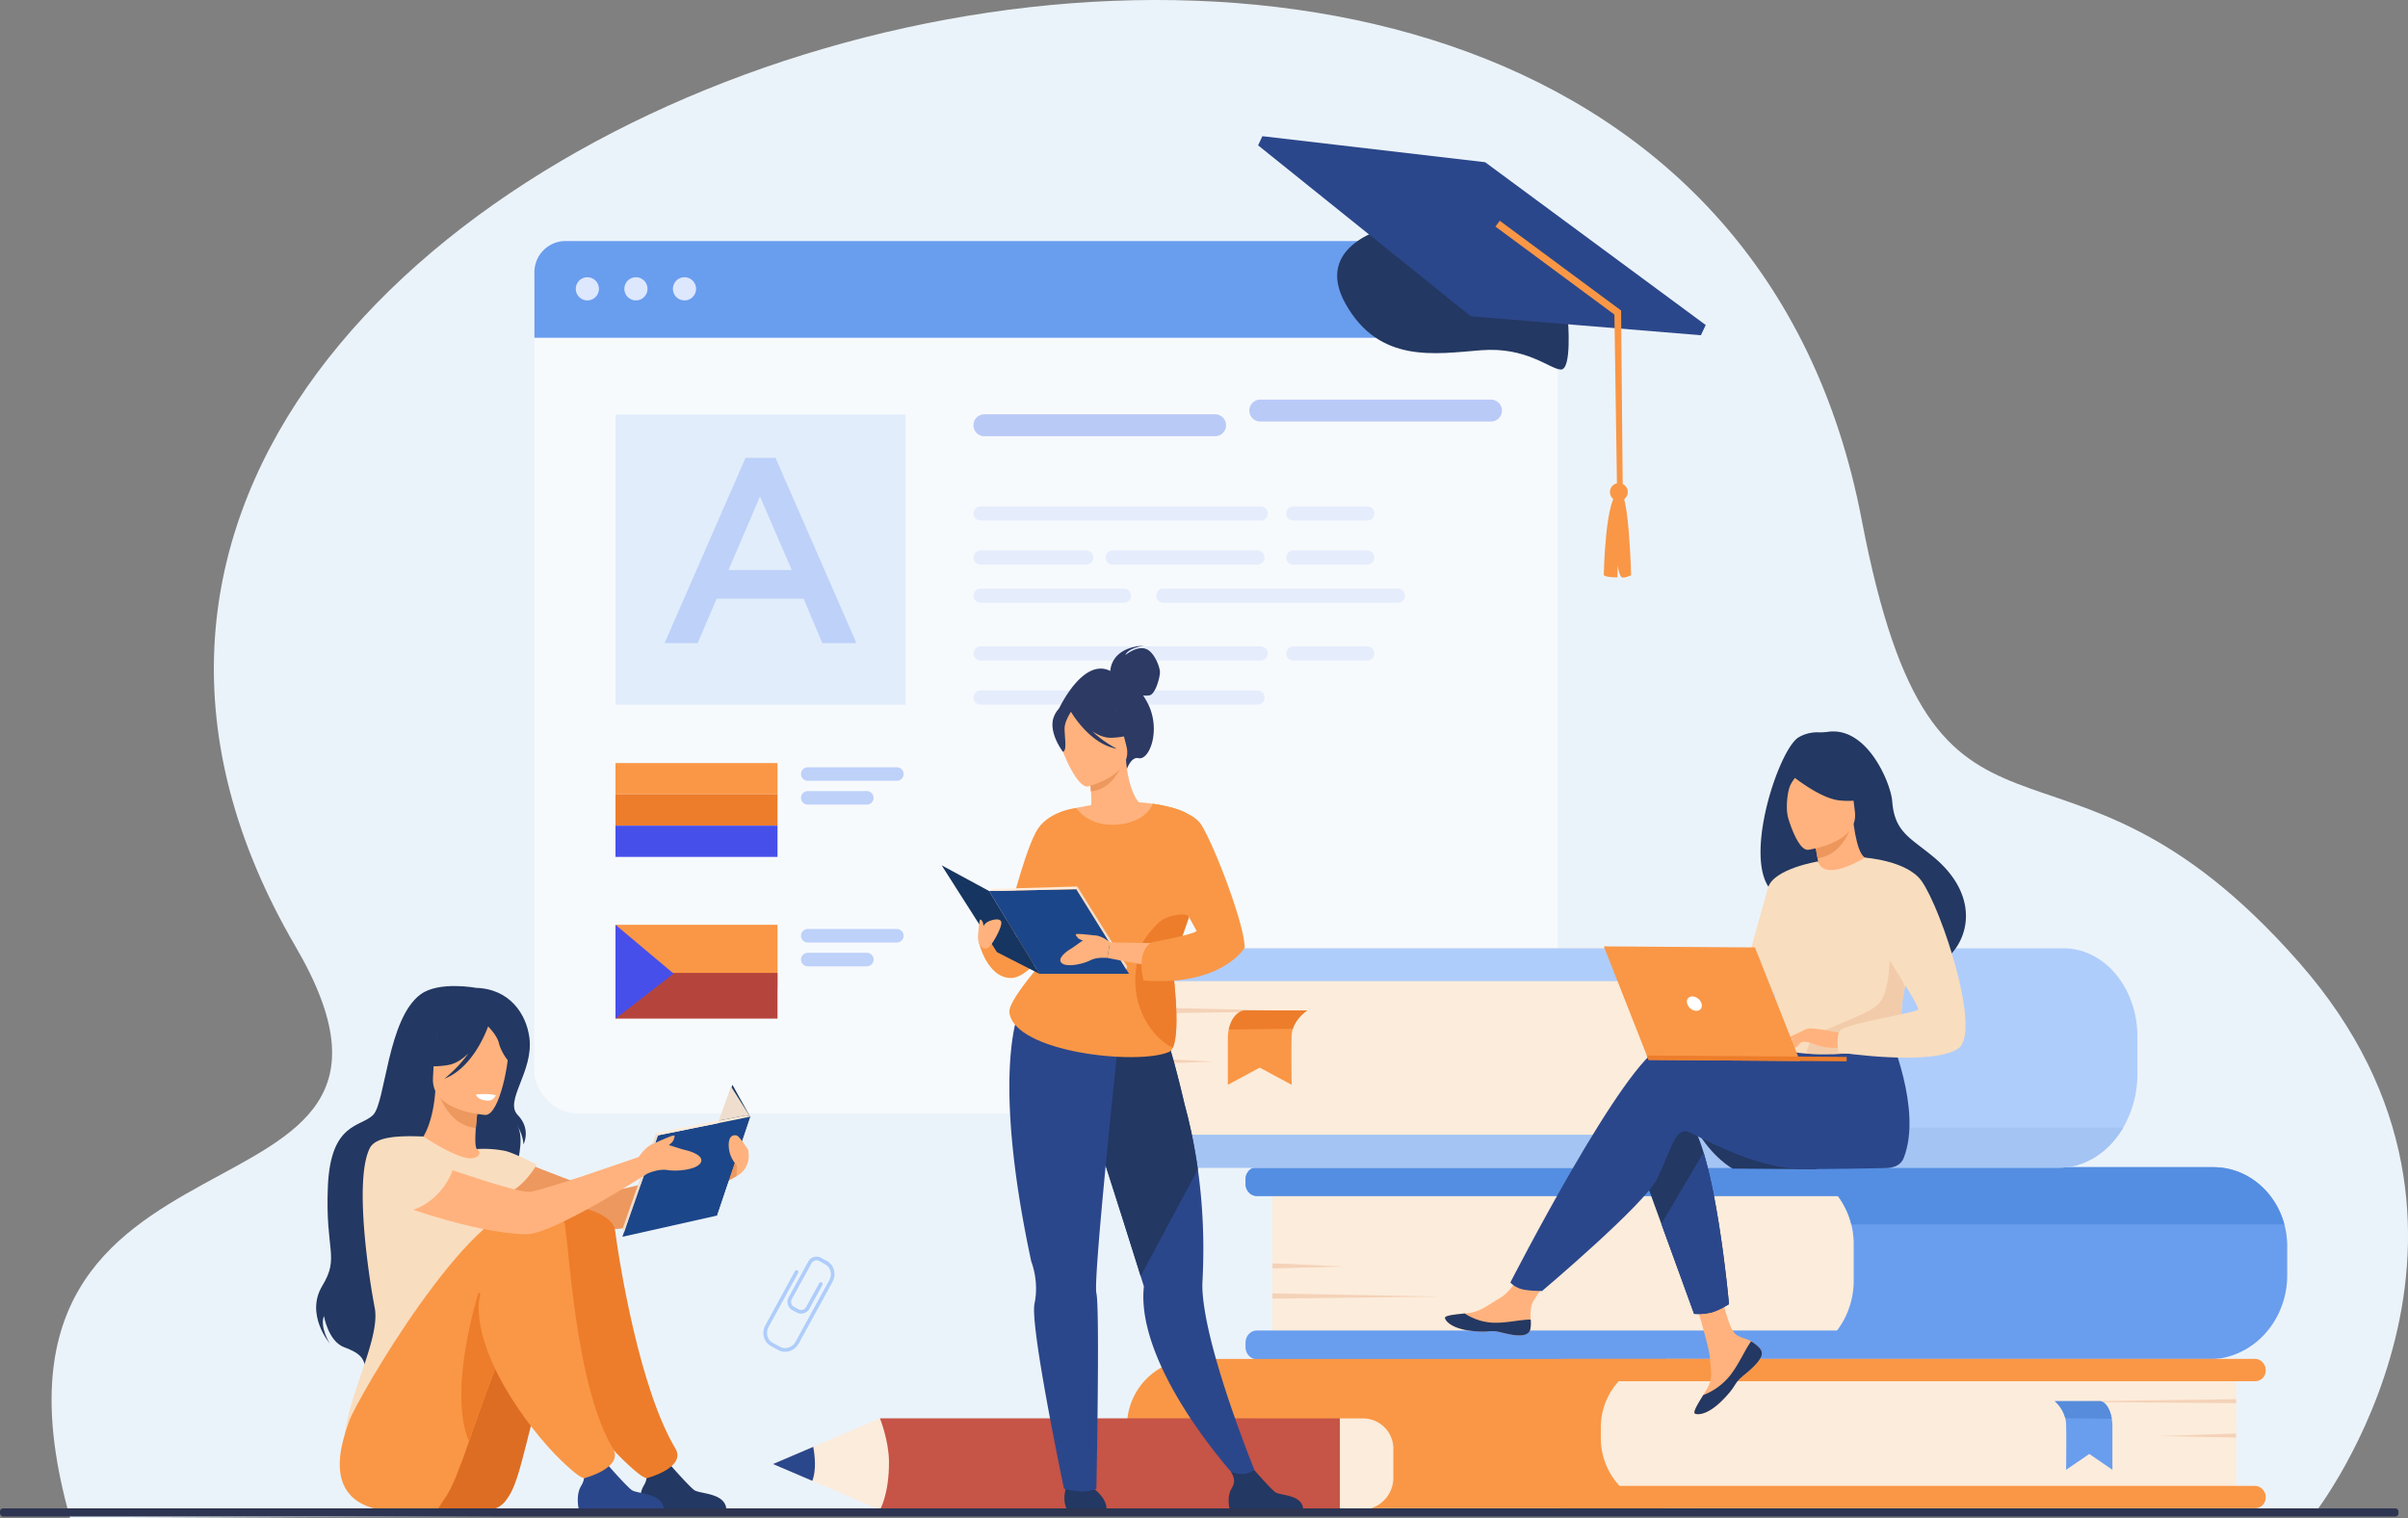<svg id="_лой_1" data-name="‘лой_1" xmlns="http://www.w3.org/2000/svg" viewBox="0 0 2756.41 1737.94"><rect x="0" y="0" width="2756.41" height="1737.94" fill="#808080" stroke="none"/><defs><style>.cls-1{fill:#ebf3fa;}.cls-2{fill:#afcdfb;}.cls-25,.cls-3{fill:#fff;}.cls-3{opacity:0.6;}.cls-4{fill:#699dee;}.cls-5{fill:#dde7fe;}.cls-6{fill:#cde0fb;}.cls-6,.cls-7{opacity:0.5;}.cls-7{fill:#7c9af2;}.cls-8{opacity:0.3;}.cls-9{fill:#bdd1f9;}.cls-10{fill:#f99746;}.cls-11{fill:#ed7d2b;}.cls-12{fill:#474fea;}.cls-13{fill:#b5453c;}.cls-14{fill:#233862;}.cls-15{fill:#2b478b;}.cls-16{fill:#fcecdb;}.cls-17{fill:#548ee2;}.cls-18{fill:#f4d2b8;}.cls-19{fill:#568cdb;}.cls-20{fill:#a4c4f4;}.cls-21{fill:#ed985f;}.cls-22{fill:#ffb27d;}.cls-23{fill:#f9ddbf;}.cls-24{fill:#dd6d22;}.cls-26{fill:#163560;}.cls-27{fill:#1c468a;}.cls-28{fill:#efdece;}.cls-29{fill:#ed975d;}.cls-30{fill:#f2ccaa;}.cls-31{fill:#c65447;}.cls-32{fill:#2c3a64;}.cls-33{fill:#2e3552;}</style></defs><title>10088</title><path class="cls-1" d="M336.91,1845.87l903.9-4.7,240.93-.07,79.82,0L1803,1841l1102.85-.3s252.26-323.47-17.19-630.69c-279.38-318.54-415.22-59.12-501.09-507.5C2171.37-426.11,34.23,230.78,594.78,1191.19,796.62,1537,197.48,1353.2,336.91,1845.87Z" transform="translate(-256.59 -107.92)"/><path class="cls-2" d="M1168.47,1610.32l-4.89-2.68a10.79,10.79,0,0,1-4.28-14.64l22.45-41a10.8,10.8,0,0,1,14.65-4.28l7,3.83a2.11,2.11,0,1,1-2,3.71l-7-3.84a6.57,6.57,0,0,0-8.91,2.61L1163,1595a6.57,6.57,0,0,0,2.61,8.91l4.89,2.68a6.57,6.57,0,0,0,8.91-2.61l14.9-27.22a2.11,2.11,0,1,1,3.71,2L1183.11,1606A10.79,10.79,0,0,1,1168.47,1610.32Z" transform="translate(-256.59 -107.92)"/><path class="cls-2" d="M1147.63,1653.38l-8.76-4.79c-8.13-4.46-10.87-15.17-6.1-23.89l33.76-61.65a2.11,2.11,0,1,1,3.71,2l-33.76,61.65c-3.66,6.67-1.67,14.82,4.42,18.15l8.76,4.8c6.09,3.34,14,.62,17.68-6l38.45-70.23c3.66-6.67,1.67-14.82-4.42-18.15a2.11,2.11,0,0,1,2-3.71c8.13,4.46,10.87,15.17,6.1,23.89L1171,1645.66C1166.27,1654.37,1155.77,1657.84,1147.63,1653.38Z" transform="translate(-256.59 -107.92)"/><rect class="cls-3" x="611.73" y="275.9" width="1171.24" height="998.42" rx="47.87"/><path class="cls-4" d="M647.47,275.9H1747.23A35.74,35.74,0,0,1,1783,311.64v75a0,0,0,0,1,0,0H611.73a0,0,0,0,1,0,0v-75A35.74,35.74,0,0,1,647.47,275.9Z"/><path class="cls-5" d="M915.68,438.55a13.25,13.25,0,1,1,13.25,13.24A13.25,13.25,0,0,1,915.68,438.55Z" transform="translate(-256.59 -107.92)"/><path class="cls-5" d="M971.28,438.55a13.25,13.25,0,1,1,13.24,13.24A13.25,13.25,0,0,1,971.28,438.55Z" transform="translate(-256.59 -107.92)"/><path class="cls-5" d="M1026.87,438.55a13.25,13.25,0,1,1,13.24,13.24A13.25,13.25,0,0,1,1026.87,438.55Z" transform="translate(-256.59 -107.92)"/><rect class="cls-6" x="704.55" y="474.59" width="332.01" height="332.01"/><path class="cls-7" d="M1647.51,607.26H1383.42a12.54,12.54,0,0,1-12.55-12.54h0a12.55,12.55,0,0,1,12.55-12.55h264.09a12.54,12.54,0,0,1,12.54,12.55h0A12.53,12.53,0,0,1,1647.51,607.26Z" transform="translate(-256.59 -107.92)"/><path class="cls-7" d="M1963.3,590.43H1699.22a12.54,12.54,0,0,1-12.55-12.54h0a12.55,12.55,0,0,1,12.55-12.55H1963.3a12.55,12.55,0,0,1,12.55,12.55h0A12.54,12.54,0,0,1,1963.3,590.43Z" transform="translate(-256.59 -107.92)"/><g class="cls-8"><path class="cls-9" d="M1699.78,703.85H1379a8.13,8.13,0,0,1-8.14-8.13h0a8.13,8.13,0,0,1,8.14-8.13h320.77a8.13,8.13,0,0,1,8.13,8.13h0A8.13,8.13,0,0,1,1699.78,703.85Z" transform="translate(-256.59 -107.92)"/><path class="cls-9" d="M1821.73,703.85h-84.68a8.13,8.13,0,0,1-8.13-8.13h0a8.13,8.13,0,0,1,8.13-8.13h84.68a8.13,8.13,0,0,1,8.13,8.13h0A8.13,8.13,0,0,1,1821.73,703.85Z" transform="translate(-256.59 -107.92)"/><path class="cls-9" d="M1500,754.29H1379a8.13,8.13,0,0,1-8.14-8.13h0A8.13,8.13,0,0,1,1379,738h121a8.13,8.13,0,0,1,8.13,8.13h0A8.13,8.13,0,0,1,1500,754.29Z" transform="translate(-256.59 -107.92)"/><path class="cls-9" d="M1696.08,754.29H1530.23a8.13,8.13,0,0,1-8.13-8.13h0a8.13,8.13,0,0,1,8.13-8.13h165.85a8.13,8.13,0,0,1,8.13,8.13h0A8.13,8.13,0,0,1,1696.08,754.29Z" transform="translate(-256.59 -107.92)"/><path class="cls-9" d="M1821.73,754.29h-84.68a8.13,8.13,0,0,1-8.13-8.13h0a8.13,8.13,0,0,1,8.13-8.13h84.68a8.13,8.13,0,0,1,8.13,8.13h0A8.13,8.13,0,0,1,1821.73,754.29Z" transform="translate(-256.59 -107.92)"/><path class="cls-9" d="M1543.23,797.9H1379a8.13,8.13,0,0,1-8.14-8.13h0a8.13,8.13,0,0,1,8.14-8.13h164.22a8.13,8.13,0,0,1,8.14,8.13h0A8.13,8.13,0,0,1,1543.23,797.9Z" transform="translate(-256.59 -107.92)"/><path class="cls-9" d="M1856.84,797.9h-268.6a8.13,8.13,0,0,1-8.13-8.13h0a8.13,8.13,0,0,1,8.13-8.13h268.6a8.13,8.13,0,0,1,8.13,8.13h0A8.13,8.13,0,0,1,1856.84,797.9Z" transform="translate(-256.59 -107.92)"/></g><g class="cls-8"><path class="cls-9" d="M1699.78,864.09H1379a8.14,8.14,0,0,1-8.14-8.14h0a8.13,8.13,0,0,1,8.14-8.13h320.77a8.13,8.13,0,0,1,8.13,8.13h0A8.14,8.14,0,0,1,1699.78,864.09Z" transform="translate(-256.59 -107.92)"/><path class="cls-9" d="M1821.73,864.09h-84.68a8.14,8.14,0,0,1-8.13-8.14h0a8.13,8.13,0,0,1,8.13-8.13h84.68a8.13,8.13,0,0,1,8.13,8.13h0A8.14,8.14,0,0,1,1821.73,864.09Z" transform="translate(-256.59 -107.92)"/><path class="cls-9" d="M1500,914.52H1379a8.13,8.13,0,0,1-8.14-8.13h0a8.13,8.13,0,0,1,8.14-8.13h121a8.13,8.13,0,0,1,8.13,8.13h0A8.13,8.13,0,0,1,1500,914.52Z" transform="translate(-256.59 -107.92)"/><path class="cls-9" d="M1696.08,914.52H1530.23a8.13,8.13,0,0,1-8.13-8.13h0a8.13,8.13,0,0,1,8.13-8.13h165.85a8.13,8.13,0,0,1,8.13,8.13h0A8.13,8.13,0,0,1,1696.08,914.52Z" transform="translate(-256.59 -107.92)"/></g><path class="cls-9" d="M1110,632h34.29l92.63,212h-39.1l-21.35-50.83h-99.56l-21.65,50.83h-37.9Zm52.93,128.42-36.39-84.21-36.09,84.21Z" transform="translate(-256.59 -107.92)"/><rect class="cls-10" x="704.55" y="873.48" width="185.46" height="35.8"/><rect class="cls-11" x="704.55" y="909.28" width="185.46" height="35.8"/><rect class="cls-12" x="704.55" y="945.09" width="185.46" height="35.8"/><path class="cls-9" d="M1283.25,1001.67h-102a7.74,7.74,0,0,1-7.74-7.73h0a7.74,7.74,0,0,1,7.74-7.73h102a7.73,7.73,0,0,1,7.73,7.73h0A7.73,7.73,0,0,1,1283.25,1001.67Z" transform="translate(-256.59 -107.92)"/><path class="cls-9" d="M1248.87,1028.92h-67.66a7.74,7.74,0,0,1-7.74-7.73h0a7.74,7.74,0,0,1,7.74-7.73h67.66a7.73,7.73,0,0,1,7.73,7.73h0A7.73,7.73,0,0,1,1248.87,1028.92Z" transform="translate(-256.59 -107.92)"/><rect class="cls-10" x="704.55" y="1058.6" width="185.46" height="73.16"/><rect class="cls-13" x="704.55" y="1113.69" width="185.46" height="52.32"/><polygon class="cls-12" points="704.55 1058.6 771.09 1114.49 704.55 1166.02 704.55 1058.6"/><path class="cls-9" d="M1283.25,1186.79h-102a7.74,7.74,0,0,1-7.74-7.73h0a7.74,7.74,0,0,1,7.74-7.73h102a7.73,7.73,0,0,1,7.73,7.73h0A7.73,7.73,0,0,1,1283.25,1186.79Z" transform="translate(-256.59 -107.92)"/><path class="cls-9" d="M1248.87,1214.05h-67.66a7.74,7.74,0,0,1-7.74-7.73h0a7.75,7.75,0,0,1,7.74-7.74h67.66a7.74,7.74,0,0,1,7.73,7.74h0A7.73,7.73,0,0,1,1248.87,1214.05Z" transform="translate(-256.59 -107.92)"/><path class="cls-14" d="M2051.38,474.24s4.83,57.56-8.28,56.69-39-26.21-91.27-22.09S1835.63,524.39,1797,456s49.43-88.08,49.43-88.08l205,106.32Z" transform="translate(-256.59 -107.92)"/><polygon class="cls-15" points="1683.71 362.1 1947.03 383.75 1952.51 372.04 1700.05 185.69 1445.04 155.89 1440.14 166.38 1683.71 362.1 1683.71 362.1"/><path class="cls-10" d="M2119.5,668.33a10.21,10.21,0,1,0-7,12.63,10.22,10.22,0,0,0,7-12.63Z" transform="translate(-256.59 -107.92)"/><path class="cls-10" d="M2110.72,671.16c10.56-.82,13,95.28,13,95.28s-6.89,3.24-10.27,2.48-5.12-13.74-5.12-13.74l-.32,13.61s-11.59.4-15.6-2.42c0,0,1.57-93.9,18.28-95.21Z" transform="translate(-256.59 -107.92)"/><polygon class="cls-10" points="1857.58 565.41 1855.67 355.45 1854.3 354.43 1716.76 252.69 1711.82 259.37 1847.99 360.1 1851.07 565.04 1857.58 565.41"/><path class="cls-16" d="M1456.55,1336.17H2037a84.94,84.94,0,0,1,84.94,84.94v48A86.87,86.87,0,0,1,2035,1556H1456.55a0,0,0,0,1,0,0V1336.17A0,0,0,0,1,1456.55,1336.17Z"/><path class="cls-4" d="M2874.73,1534.52v33.06a100.93,100.93,0,0,1-12.2,48.44c-15.59,28.62-44.58,47.85-77.77,47.85H1695.32c-7.21,0-13-6.25-13-13.95v-5c0-7.71,5.84-14,13-14h664.11a90.7,90.7,0,0,0,9.32-15,94.39,94.39,0,0,0,9.74-42v-42a93.35,93.35,0,0,0-2.69-22.37,90.37,90.37,0,0,0-15.4-32.64H1695.32c-7.21,0-13-6.25-13-14v-4.94c0-7.71,5.84-14,13-14H2790.25c38.58,0,71.12,27.68,81.22,65.51A95.87,95.87,0,0,1,2874.73,1534.52Z" transform="translate(-256.59 -107.92)"/><path class="cls-17" d="M2871.47,1509.6H2375.8a90.37,90.37,0,0,0-15.4-32.64H1695.32c-7.21,0-13-6.25-13-14v-4.94c0-7.71,5.84-14,13-14H2790.25C2828.83,1444.09,2861.37,1471.77,2871.47,1509.6Z" transform="translate(-256.59 -107.92)"/><polygon class="cls-18" points="1456.55 1446.06 1537.21 1449.76 1456.55 1451.98 1456.55 1446.06"/><polygon class="cls-18" points="1456.55 1480.55 1648.46 1484.24 1456.55 1486.47 1456.55 1480.55"/><path class="cls-10" d="M1546.57,1663.42h567.87a82,82,0,0,1,82,82v11.88a77,77,0,0,1-77,77H1546.57a0,0,0,0,1,0,0v-171A0,0,0,0,1,1546.57,1663.42Z" transform="translate(3486.46 3389.87) rotate(180)"/><path class="cls-16" d="M2089,1663.42h647.21a80.1,80.1,0,0,1,80.1,80.1V1756a78.33,78.33,0,0,1-78.33,78.33H2089a0,0,0,0,1,0,0v-171A0,0,0,0,1,2089,1663.42Z" transform="translate(4648.76 3389.87) rotate(180)"/><rect class="cls-10" x="2034.36" y="1808.81" width="815.71" height="25.57" rx="11.9" transform="translate(4627.85 3535.26) rotate(180)"/><rect class="cls-10" x="2034.36" y="1663.42" width="815.71" height="25.57" rx="11.9" transform="translate(4627.85 3244.48) rotate(180)"/><polygon class="cls-18" points="2559.75 1640.97 2471.57 1643.85 2559.75 1645.58 2559.75 1640.97"/><polygon class="cls-18" points="2559.75 1601.63 2349.96 1604.5 2559.75 1606.23 2559.75 1601.63"/><path class="cls-4" d="M2608.71,1711.85a39.73,39.73,0,0,1,12,19.42,32.23,32.23,0,0,1,.93,6.76c.5,16,0,52.35,0,52.35l26.54-18.16,26.47,18.16v-49.21c0-9.31-2.27-18.36-6.49-24.28-2-2.88-4.52-5-7.33-5Z" transform="translate(-256.59 -107.92)"/><path class="cls-19" d="M2608.71,1711.85a39.73,39.73,0,0,1,12,19.42l53.19.72s-2.09-17.29-13.07-20.14Z" transform="translate(-256.59 -107.92)"/><path class="cls-16" d="M1310.58,1085.45h561a89.81,89.81,0,0,1,89.81,89.81v69.53a91.84,91.84,0,0,1-91.84,91.84H1310.58a0,0,0,0,1,0,0V1085.45a0,0,0,0,1,0,0Z"/><path class="cls-2" d="M2218.25,1290.83v54.06c-.14,23.09-10.84,43.12-26.56,53.83a46.45,46.45,0,0,1-26.2,8.26H1550c-7.21,0-13.06,7-13.06,15.6V1429c0,8.61,5.85,15.59,13.06,15.59h1063.2c30.51,0,57.47-18.11,73.75-45.83a121.82,121.82,0,0,0,16.3-61.71v-42.65a117,117,0,0,0-8.4-43.92c-13.67-33.77-42.63-57.06-76.15-57.06H1550c-7.21,0-13.06,7-13.06,15.59v6.37c0,8.62,5.85,15.6,13.06,15.6h617.33c14.76,0,28.11,7.5,37.44,19.5A66.44,66.44,0,0,1,2218.25,1290.83Z" transform="translate(-256.59 -107.92)"/><path class="cls-20" d="M1537,1422.58V1429c0,8.61,5.85,15.59,13.06,15.59h1063.2c30.51,0,57.47-18.11,73.75-45.83h-495.3a46.45,46.45,0,0,1-26.2,8.26H1550C1542.83,1407,1537,1414,1537,1422.58Z" transform="translate(-256.59 -107.92)"/><polygon class="cls-18" points="1310.58 1211.04 1389.48 1215.26 1310.58 1217.81 1310.58 1211.04"/><polygon class="cls-18" points="1310.58 1153.24 1498.29 1157.46 1310.58 1160 1310.58 1153.24"/><path class="cls-10" d="M1752.94,1264.54s-12.39,8-16.49,21.06a27.57,27.57,0,0,0-1.29,7.32c-.68,17.4,0,56.76,0,56.76L1698.59,1330l-36.48,19.68v-53.35c0-10.09,3.13-19.91,8.94-26.33,2.82-3.12,6.24-5.46,10.11-5.46Z" transform="translate(-256.59 -107.92)"/><path class="cls-11" d="M1752.94,1264.54s-12.39,8-16.49,21.06l-73.29.78s2.87-18.75,18-21.84Z" transform="translate(-256.59 -107.92)"/><g id="girl_2" data-name="girl 2"><path class="cls-21" d="M818.68,1422.33s114.57,49.92,135.36,49,149-39,149-39l-3.27,22s-98.89,56.88-133.46,60.11c-34,3.17-150.44-30.55-161.67-37.67S786,1429.54,818.68,1422.33Z" transform="translate(-256.59 -107.92)"/><path class="cls-14" d="M801.47,1238.71s-42.27-8-63.32,7.34C700,1273.9,698,1369.9,683.68,1384.2s-48.74,8.2-51.8,82.2,13.71,80.18-6.28,113.21,8.46,66.09,8.46,66.09-11.65-18.23-6.66-31.39c0,0,4.85,29,23.31,35.85s21.18,11.8,24.13,21.79c0,0,157.42-80.67,157.59-137.89s31-113.89,15.85-138.68c0,0,6.74,10.6,7.57,22.4,0,0,9.07-17.39-6.66-33.58s18.46-49.7,13.4-88.5C859.11,1269.06,840.42,1239.87,801.47,1238.71Z" transform="translate(-256.59 -107.92)"/><path class="cls-22" d="M832.6,1476.85c-10.06,7-22.68,12.73-38.51,16.39-59.37,13.72-82.13-36.46-90.67-70.91a51.17,51.17,0,0,1,20.11-6.18c4.29-.5,8.81-.84,12.55-1,6.66-5.11,16.6-26,18.79-58.46l2.8.75,46.79,12.81s-2.15,14.87-3.2,28.93c-.81,11-.94,21.52,1.15,24.09,3.65.79,5.84,1.31,5.84,1.31l0,0A301.5,301.5,0,0,1,832.6,1476.85Z" transform="translate(-256.59 -107.92)"/><path class="cls-21" d="M804.46,1370.24s-2.15,14.86-3.19,28.93c-26.51-2.65-38.82-27.89-43.61-41.74Z" transform="translate(-256.59 -107.92)"/><path class="cls-22" d="M812.37,1384.2s-62.92-3.47-60.15-42.62-3.5-66,36.79-65.41,47,16,49.29,29.35S828.81,1384.09,812.37,1384.2Z" transform="translate(-256.59 -107.92)"/><path class="cls-14" d="M838,1283.62c-8.87-12.48-16.39-10.42-20.76-7.17-33-21.35-57.13,5-57.13,5-6.22,27.79-27.63,42.43-27.63,42.43s10.94,7.89,37.84,3c8.21-1.5,15.83-6.72,22.45-13.23a146.77,146.77,0,0,1-27.45,29c32.59-12.32,48.41-55.28,50-59.83,3.59,3.72,10.62,11.75,12.4,19.25,2.42,10.19,12.85,26.13,18.88,25.86C846.59,1327.92,851.3,1302.32,838,1283.62Z" transform="translate(-256.59 -107.92)"/><path class="cls-23" d="M685.5,1604.78c-5.69-29-24.21-145.1-5.69-182.45,6.66-13.41,32.77-14.62,61.41-13.45,8.92,5.76,42.88,27.5,56.84,24.79l.78-.18c6.57-1.65,9-6.26,3.57-10.24a124.87,124.87,0,0,1,31.8,2c9.95,1.87,36.8,15.76,36.8,15.76s-13.52,24.42-33.45,32.85c3.39,30.32-1.65,43.69-33.11,113.72C777.88,1646.72,808,1700,808,1700s-156.46,125.8-157.33,61.75C650.06,1713.54,692.76,1641.9,685.5,1604.78Z" transform="translate(-256.59 -107.92)"/><path class="cls-24" d="M815.8,1836.8a29.06,29.06,0,0,0,20.92-12.74c.76-1.13,1.56-2.35,2.42-3.64,17.81-27,24.74-109.53,64.8-197.49,9.76-21.41,44.78-25.26,54.33-49.47,0,0,23.5-78.46-45-80.78S729.83,1711,728,1734.14C726.26,1756.55,682.73,1851.81,815.8,1836.8Z" transform="translate(-256.59 -107.92)"/><path class="cls-14" d="M1088,1835H990.55s-3.64-15.55,2.76-26.13c5.66-9.36,3.49-14.69-.71-22.44a37.86,37.86,0,0,0,16.42,3.09c4.86-.28,10-2.48,14.5-5.1,4.2,4.79,22.17,25.15,27.78,29.18C1057.67,1818.17,1086.08,1816.54,1088,1835Z" transform="translate(-256.59 -107.92)"/><path class="cls-11" d="M960.5,1515.37c5.87,44,28.79,182.92,69.23,250.69,13,21.85-32.85,34.1-33.09,34-6.16-1.61-16.41-11.42-21.14-15.68C942.67,1754.82,876,1671,876,1603.87c0-32.75-.58-95.31,23.24-111.2C913.93,1482.88,958.17,1497.88,960.5,1515.37Z" transform="translate(-256.59 -107.92)"/><path class="cls-10" d="M757.66,1835s3.61-5,9.91-14.57c7.5-11.36,15.8-33.71,25.86-62.36C804,1728,816.55,1691,832.23,1652.5c4.84-11.89,10-23.92,15.44-35.92,9.76-21.42,36.6-18.46,46.15-42.67,0,0,37.26-83.92-31.23-86.23s-198.66,224.49-206.14,246.46C648.26,1758.18,608.31,1858,757.66,1835Z" transform="translate(-256.59 -107.92)"/><path class="cls-15" d="M1016.48,1835H919s-3.64-15.55,2.76-26.13c5.67-9.36,3.49-14.69-.7-22.44a37.83,37.83,0,0,0,16.42,3.09c4.86-.28,10-2.48,14.5-5.1,4.19,4.79,22.16,25.15,27.77,29.18C986.1,1818.17,1014.51,1816.54,1016.48,1835Z" transform="translate(-256.59 -107.92)"/><path class="cls-11" d="M793.43,1758.06C804,1728,816.55,1691,832.23,1652.5c-4.09-29.17-12.92-54.69-27.78-65C804.45,1587.53,768.43,1699.14,793.43,1758.06Z" transform="translate(-256.59 -107.92)"/><path class="cls-10" d="M903.59,1512.25c5.87,44,14.14,186,54.58,253.81,13,21.85-32.85,34.1-33.1,34-6.15-1.61-16.41-11.42-21.13-15.68-32.83-29.59-99.48-113.37-99.48-180.54,0-32.75,38.44-92.68,62.25-108.58C881.38,1485.5,901.26,1494.76,903.59,1512.25Z" transform="translate(-256.59 -107.92)"/><path class="cls-25" d="M824.15,1361.68s-5.95-2.35-22.68-1c0,0,.89,6.53,13.23,7.17C821.69,1368.23,824.15,1361.68,824.15,1361.68Z" transform="translate(-256.59 -107.92)"/><polygon class="cls-26" points="858.63 1278.27 838.42 1241.8 794.69 1363.82 820.49 1391.51 858.63 1278.27"/><polygon class="cls-27" points="753.09 1299.63 712.44 1415.74 820.49 1391.51 858.63 1278.27 753.09 1299.63"/><polygon class="cls-28" points="714.6 1409.89 712.71 1406.58 751.17 1296.69 753.09 1299.63 714.6 1409.89"/><polygon class="cls-16" points="751.17 1296.69 853.6 1276.76 858.63 1278.27 753.09 1299.63 751.17 1296.69"/><polygon class="cls-28" points="858.63 1278.27 836.77 1243.58 822.84 1282.74 853.6 1276.76 858.63 1278.27"/><path class="cls-22" d="M1040.87,1424.37c-3.51-.68-11-3.52-18.68-5.62,2.28-1.77,4.81-3.94,5.52-6.17,1.36-4.3,2.27-5.69-2.27-4.33s-20.42,8.65-20.42,8.65l0,0c-9,2.63-17.33,15.39-17.33,15.39S876,1471.57,862.59,1472.25c-20.8,1-159.17-49.92-159.17-49.92-32.66,7.21-25.33,47.34-14.09,54.46s110.8,43.34,169.81,44c29.89.35,138.61-69.53,138.61-69.53s12.71-5.81,22.7-4,33.13,0,38.12-8.17S1046.77,1425.5,1040.87,1424.37Z" transform="translate(-256.59 -107.92)"/><path class="cls-23" d="M774.71,1447.46s-12.37,39.18-54.88,48.1c0,0-70.19-21.63-35.24-69.44C684.59,1426.12,719.14,1400.44,774.71,1447.46Z" transform="translate(-256.59 -107.92)"/><path class="cls-22" d="M1113.4,1427.32h0a11,11,0,0,0-.37-3.18s-10-15.84-13.3-16.49c-10-2-10,11.18-7.86,19.67a34.42,34.42,0,0,0,8.26,14.64h0l-.4,12.39C1116.6,1445.08,1113.4,1427.32,1113.4,1427.32Z" transform="translate(-256.59 -107.92)"/></g><path class="cls-14" d="M2198.12,1400.48c18.36,32.48,41.65,45.14,41.65,45.14l97.27.68S2184.11,1375.7,2198.12,1400.48Z" transform="translate(-256.59 -107.92)"/><path class="cls-22" d="M2271.06,1651.32c2.51,2.92,2.81,6.17,1.53,9.63l0,0c-2.37,6.39-10.08,13.5-19,20.58-1.14.91-2.16,1.74-3,2.51l-.69.6-.53.47c-8.35,7.6-5.24,9.37-20.26,24.8-17.14,17.57-28.85,17.81-32.17,16.17-2.8-1.39,3-10.74,9.41-21.24.31-.51.61-1,.93-1.53.86-1.4,1.7-2.82,2.55-4.22,7.53-12.64,5.66-18.61,4-37.52-1.32-15.36-23.28-85.93-23.28-85.93l32.63-5.39s9.42,56.14,20.17,64.86c5.75,4.64,12.23,4.74,17.76,8.19.39.24.77.49,1.15.74A43,43,0,0,1,2271.06,1651.32Z" transform="translate(-256.59 -107.92)"/><path class="cls-14" d="M2271.06,1651.32c2.51,2.92,2.81,6.17,1.53,9.63l0,0c-2.89,6.38-10.41,13.45-19.07,20.52-1.13.92-2.13,1.77-3,2.57l-.69.6-.53.47c-8.35,7.6-5.24,9.37-20.26,24.8-17.14,17.57-28.85,17.81-32.17,16.17-2.8-1.39,3-10.74,9.41-21.24a72.5,72.5,0,0,0,30.47-22.12c10.33-13,17.28-29.74,24.32-39.42.39.24.77.49,1.15.74A43,43,0,0,1,2271.06,1651.32Z" transform="translate(-256.59 -107.92)"/><path class="cls-22" d="M2008.41,1629.11c-2.08,10.05-16.41,8.27-32.4,4.24s-12.22.65-35-2-29.63-11.24-30.3-14.63c-.6-3,10.67-4,22.76-5.3,1.53-.16,3-.34,4.58-.52,13.66-1.61,23.71-10.35,36.15-17.49,11.79-6.76,29.51-34.54,29.51-34.54l31.25,2.69s-16.59,24.81-23,35.6c-3.78,6.35-3.64,14.78-3.22,21.29A39.91,39.91,0,0,1,2008.41,1629.11Z" transform="translate(-256.59 -107.92)"/><path class="cls-14" d="M1976,1633.35c-16-4-12.22.65-35-2s-29.63-11.24-30.3-14.63c-.6-3,10.67-4,22.76-5.3l.12.23a64.27,64.27,0,0,0,32.58,10.38c15.46.49,31.88-3.83,42.56-3.58a39.91,39.91,0,0,1-.32,10.69C2006.33,1639.16,1992,1637.38,1976,1633.35Z" transform="translate(-256.59 -107.92)"/><path class="cls-14" d="M2129.66,1430l28.67,78.86,37.44,103a61.93,61.93,0,0,0,20.29-1.71c9.15-2.57,19.67-9.4,19.67-9.4s-9.82-110.35-29.14-173.79c-5-16.29-10.53-29.47-16.75-36.91C2159.45,1353.61,2129.66,1430,2129.66,1430Z" transform="translate(-256.59 -107.92)"/><path class="cls-15" d="M2160.26,1305.31c19.19-6,73.75,2.27,128.54,13.4l11.63-18.86,118.57-8.42s38.49,87,16.7,142.1c-3.21,8.1-11,11.47-21.68,11.57h0s-70.73,1.23-93.64,1.07c-58.93-.42-124.44-41.39-132.94-43.16-13.91-2.88-19.68,24.94-33.82,54.1s-131.86,128.63-131.86,128.63-18,.06-25.4-2.78c-8-3.06-10.86-7-10.86-7S2117,1318.94,2160.26,1305.31Z" transform="translate(-256.59 -107.92)"/><path class="cls-14" d="M2302.27,1136.65c42,23.53,127.31,72.3,127.76,72,0,0,31.38,12.08,49.32.35,29.89-19.55,46.22-72.62-7.87-118.77-27-23-46.22-28.71-48.89-65.18-1.45-19.78-28-85.23-73-79.51a69.17,69.17,0,0,1-11.32.67,42,42,0,0,0-22.83,5.72C2290,966.88,2239.07,1127.21,2302.27,1136.65Z" transform="translate(-256.59 -107.92)"/><path class="cls-22" d="M2337.78,1117.12c-.18.12,20.72,7.42,34.77,1.31,13.22-5.73,23.35-27.34,23.16-27.35-6-.32-12.54-5.61-17.36-40l-2.56.9-43,15.14s3,13.8,4.93,26.92C2339.3,1105,2340.14,1115.58,2337.78,1117.12Z" transform="translate(-256.59 -107.92)"/><path class="cls-29" d="M2332.76,1067.08s1.83,9.67,4.38,23.49c24.68-4.27,35.08-25.32,38.65-38.63Z" transform="translate(-256.59 -107.92)"/><path class="cls-22" d="M2326.27,1080.71s58.78-7.47,53.56-44-1.14-62.1-38.88-58.88-43,18.2-44.27,30.82S2310.84,1081.71,2326.27,1080.71Z" transform="translate(-256.59 -107.92)"/><path class="cls-14" d="M2299,988.66s37.36,32.66,62.91,35.45,35.29-5.35,35.29-5.35a99.92,99.92,0,0,1-23.91-32.87,18,18,0,0,0-14.75-10.71C2340.26,973.48,2305.66,972.51,2299,988.66Z" transform="translate(-256.59 -107.92)"/><path class="cls-14" d="M2322.49,985.92S2309.82,998,2305.8,1007c-3.88,8.67-5.18,29.48-2.19,37.77,0,0-19.33-38.24-8.1-56.67C2307.41,968.54,2322.49,985.92,2322.49,985.92Z" transform="translate(-256.59 -107.92)"/><path class="cls-23" d="M2287.73,1203.27c.93,118.88-.18,94,12.74,105.41,3.12,2.74,11.91,4.42,23.5,5.26,36.43,2.68,100.55-2.87,103-9.59,8.58-23.25,2.69-30.53,10-66.17.75-3.79,1.69-7.89,2.78-12.35,6-24.47,11.78-32.77-8.7-72.29-18.56-35.8-37.9-64.88-39.67-63.85-49.85,29.12-53.68,4.32-53.68,4.32S2287.26,1145.29,2287.73,1203.27Z" transform="translate(-256.59 -107.92)"/><path class="cls-15" d="M2158.33,1508.88l37.44,103a61.93,61.93,0,0,0,20.29-1.71c9.15-2.57,19.67-9.4,19.67-9.4s-9.82-110.35-29.14-173.79Z" transform="translate(-256.59 -107.92)"/><path class="cls-23" d="M2337.69,1094s-51.14,8.3-57.3,30.25-42.36,151-42.36,151,25.93,4.85,38-7.06,42.53-111,42.53-111Z" transform="translate(-256.59 -107.92)"/><path class="cls-30" d="M2324,1313.94c36.43,2.68,100.55-2.87,103-9.59,8.58-23.25,2.69-30.53,10-66.17l-17.23-49.63s2.51,55.15-13.85,69.54-66.76,27.52-74.74,39.58C2327.28,1303.45,2324.73,1309.27,2324,1313.94Z" transform="translate(-256.59 -107.92)"/><path class="cls-22" d="M2365.9,1291.05s-35.91-8.26-41.73-5.11-20.09,14.67-21.89,18.71,12.94-3,17.72-4.23c3.11-.81,11.23,2.08,15.26,3.45,16.93,5.78,27.35,2.94,27.35,2.94Z" transform="translate(-256.59 -107.92)"/><path class="cls-23" d="M2391.4,1089.66s48.26,3.32,64.81,26.75c23.3,33,69,173.17,42.11,191.63-30.27,20.8-137.15,4.53-137.15,4.53s-3.44-16.66,1.57-24.68,85.6-20.45,89.34-24.14-45.93-72.77-45.85-83.91S2391.4,1089.66,2391.4,1089.66Z" transform="translate(-256.59 -107.92)"/><path class="cls-22" d="M2322.36,1295.94s-7.61,9.66-10.08,10.81a7.41,7.41,0,0,1-4.08.84l5.15-9.1Z" transform="translate(-256.59 -107.92)"/><path class="cls-22" d="M2324.17,1285.94l-22,10.49s.92,1.53,3.62,1.42,9.52-2.54,9.52-2.54Z" transform="translate(-256.59 -107.92)"/><polygon class="cls-10" points="2060.38 1214.51 1887.09 1213.29 1835.88 1083.3 2008.9 1084.52 2060.38 1214.51"/><polygon class="cls-11" points="1885.1 1208.22 2113.92 1209.84 2113.88 1214.89 1887.09 1213.29 1885.1 1208.22"/><path class="cls-25" d="M2187.88,1256.71c-1.28-4.57,1.39-8.24,5.94-8.21s9.29,3.76,10.56,8.32-1.39,8.25-5.94,8.21S2189.15,1261.27,2187.88,1256.71Z" transform="translate(-256.59 -107.92)"/><rect class="cls-31" x="1474.77" y="1520.61" width="104.67" height="526.5" transform="translate(-513.64 3202.7) rotate(-89.99)"/><path class="cls-16" d="M1263.84,1836.15l-77.38-33.1-45-19.26,46.06-19.68,76.35-32.63s10.19,25.48,10.34,49.45C1274.45,1818.54,1263.84,1836.15,1263.84,1836.15Z" transform="translate(-256.59 -107.92)"/><path class="cls-16" d="M1851.56,1766.31v33.09a36.86,36.86,0,0,1-36.86,36.85h-24.36l0-104.67h26.49A34.71,34.71,0,0,1,1851.56,1766.31Z" transform="translate(-256.59 -107.92)"/><path class="cls-15" d="M1187.52,1764.11c1.92,10.57,3.58,26.77-1.06,38.94l-45-19.26Z" transform="translate(-256.59 -107.92)"/><path class="cls-10" d="M1377,1186.52s9.43,40.92,36.92,40.92c23.57,0,55.89-53.27,55.89-53.27Z" transform="translate(-256.59 -107.92)"/><path class="cls-15" d="M1692.65,1790.91,1675,1803.06s-84.94-90.54-105.45-177.33c-3.65-15.49-5.13-30.77-3.57-45.27,0,0-1.24-3.93-3.41-10.88-.09-.31-.19-.62-.29-.93-1-3.05-2.08-6.64-3.35-10.7-4.12-13.11-9.78-31.06-16.22-51.49-14.85-47-48.8-153-63.31-197.16l104.28-37.73s11.85,27,28.87,100.42c2.62,9.58,5.24,20.18,7.7,31.72,2.78,13.08,5.37,27.38,7.53,42.83a656.64,656.64,0,0,1,6.25,87.9c.06,13.13-.26,26.76-1,40.81-.57,10.3,1,24,3.84,39.66C1650,1686.33,1692.65,1790.91,1692.65,1790.91Z" transform="translate(-256.59 -107.92)"/><path class="cls-14" d="M1748.21,1834.54H1663.9s-3.15-13.44,2.38-22.59c4.9-8.1,3-12.71-.6-19.41a32.68,32.68,0,0,0,14.2,2.67c4.2-.24,8.64-2.14,12.54-4.41,3.62,4.14,19.16,21.75,24,25.24C1722,1820,1746.51,1818.59,1748.21,1834.54Z" transform="translate(-256.59 -107.92)"/><path class="cls-14" d="M1627.77,1446.54l-65.5,122.11c-1-3.05-2.08-6.64-3.35-10.7-4.12-13.11-9.78-31.06-16.22-51.49-14.85-47-48.8-153-63.31-197.16l104.28-37.73s11.85,27,28.87,100.42c2.62,9.58,5.24,20.18,7.7,31.72C1623,1416.79,1625.61,1431.09,1627.77,1446.54Z" transform="translate(-256.59 -107.92)"/><path class="cls-14" d="M1477.69,1808.15s-5.83,14.32-.34,26.39h45.86s1-10.88-15.69-23.51C1494.92,1801.47,1477.69,1808.15,1477.69,1808.15Z" transform="translate(-256.59 -107.92)"/><path class="cls-32" d="M1527.6,876c0-2.29,1.2-26.9,38.6-29.09,0,0-18.35,2.64-21.34,10.81,0,0,12.29-10.3,22.57-7.33s16.71,20.7,16.92,26.58-5,25-11.45,26.75a19.9,19.9,0,0,1-7.85.2,86.59,86.59,0,0,1,5.24,8.85c15.68,30.3,2.16,66-10.57,63-8.16-1.93-13.12,12.22-13.12,12.22l-78.48-67.49S1495.62,859.9,1527.6,876Z" transform="translate(-256.59 -107.92)"/><path class="cls-22" d="M1478.27,1081.05c8.7,6,19.61,11,33.3,14.18,51.34,11.86,71-31.53,78.41-61.32a44.15,44.15,0,0,0-17.39-5.34c-3.71-.44-7.62-.73-10.85-.89-5.76-4.41-14.36-22.49-16.25-50.55l-2.42.65-40.46,11.08s1.85,12.86,2.76,25c.7,9.51.81,18.6-1,20.83-3.16.68-5.05,1.13-5.05,1.13l0,0A259.94,259.94,0,0,0,1478.27,1081.05Z" transform="translate(-256.59 -107.92)"/><path class="cls-21" d="M1502.61,988.86s1.86,12.85,2.76,25c22.92-2.29,33.56-24.12,37.7-36.09Z" transform="translate(-256.59 -107.92)"/><path class="cls-22" d="M1502.14,1008.17s52.77-13.57,43.82-46.3-8.17-56.54-42.24-49.27-37.18,21.55-36.85,33.21S1488.18,1010.85,1502.14,1008.17Z" transform="translate(-256.59 -107.92)"/><path class="cls-32" d="M1463.43,927.18c5.42-12.07,12.15-11.6,16.4-9.58,24.38-23.68,49.3-5.42,49.3-5.42,10,22.52,30.59,31.32,30.59,31.32s-8,8.55-31.59,8.93c-7.22.12-14.55-3-21.27-7.43A127.07,127.07,0,0,0,1535,965c-29.72-5-50.38-38.72-52.5-42.31-2.41,3.76-7,11.76-7.26,18.42-.33,9,3.2,26.53-2,27.32C1473.31,968.41,1455.31,945.29,1463.43,927.18Z" transform="translate(-256.59 -107.92)"/><path class="cls-22" d="M1487,1033.11s88.64-21.52,127.18,10.27L1594.88,1312l-173.36-41.89s4.88-17,38.12-62.19S1478.42,1096.43,1487,1033.11Z" transform="translate(-256.59 -107.92)"/><path class="cls-15" d="M1538.63,1282.11s-.1.91-.28,2.65c-.08.74-.18,1.65-.29,2.7-.75,7-2.16,20.32-4,37.69-4.76,45.56-12.22,118.73-17.31,176.49-4,45.16-6.51,80.9-5.14,86.64,4.1,17.27,0,223.71,0,223.71-14.74,7.07-37.08,0-37.08,0s-39.24-186-33.75-211.89-3.67-47.93-3.67-47.93C1406.65,1410.26,1410,1331.6,1416,1294a159,159,0,0,1,5.21-23,49.16,49.16,0,0,1,2.09-5.65C1490.56,1247.22,1538.63,1282.11,1538.63,1282.11Z" transform="translate(-256.59 -107.92)"/><path class="cls-10" d="M1626.09,1120c-4.28,32.32-21.4,71.87-27.51,93.15,0,0,10.22,73.91.46,94.2-1.11,2.31-2.48,3.93-4.16,4.66-36.15,15.75-176.92.46-182.86-45-2.16-16.5,53.62-74.54,56.87-81.58,1.35-2.92,2.78-12.36-3.76-31.93-9.27,28.58-60.43,20.36-60.43,20.36,6-10.27,21-81.36,37.67-113.45,12.56-24.12,46.09-27.61,46.09-27.61s14,22.13,47.71,19,39.93-23.8,39.93-23.8,29.93,4,39.16,11.42C1616.86,1040.75,1631.7,1077.66,1626.09,1120Z" transform="translate(-256.59 -107.92)"/><path class="cls-11" d="M1598.58,1213.15s10.22,73.91.46,94.2c-26.33-13.22-47.09-49-42.3-88.82,3.54-29.44,8.81-36.16,24.56-53,11.58-12.38,38.34-13.08,36.24-7.19C1611.3,1175.87,1601.81,1201.91,1598.58,1213.15Z" transform="translate(-256.59 -107.92)"/><polygon class="cls-27" points="1232.06 1017.84 1292.41 1114.67 1189.71 1114.67 1132.2 1019.93 1232.06 1017.84"/><polygon class="cls-28" points="1289.28 1109.81 1290.32 1106.43 1233.2 1014.79 1232.06 1017.84 1289.28 1109.81"/><polygon class="cls-16" points="1233.2 1014.79 1136.45 1017.54 1132.2 1019.93 1232.06 1017.84 1233.2 1014.79"/><polygon class="cls-26" points="1132.2 1019.93 1077.93 990.55 1141.19 1089.91 1189.71 1114.67 1132.2 1019.93"/><path class="cls-22" d="M1676,1195.71c-5.81,2.66-20.73,20.23-26.06,22-24,8-125.87-13.31-125.87-13.31l3.16-17.85s100,2.65,111-.29c2.07-.56,12.88-17.46,17-19.89Z" transform="translate(-256.59 -107.92)"/><path class="cls-22" d="M1527.24,1186.56s-12.06-9.81-20.21-7.59-20.15,12.53-24.6,15-16.55,11.17-10.42,16.45,25.22.74,32.79-3.3,19.29-2.67,19.29-2.67Z" transform="translate(-256.59 -107.92)"/><path class="cls-22" d="M1509.34,1178.65s-14.66-1.75-18.67-1.67-2.91,1-.7,4.06,9.84,4.3,10.19,5.39S1509.34,1178.65,1509.34,1178.65Z" transform="translate(-256.59 -107.92)"/><path class="cls-10" d="M1576.1,1028s43.48,5.16,55.45,23.8c15.13,23.58,50.85,117.46,49.7,141.12,0,0-26.12,44.45-115.67,37.33,0,0-9.32-32.91,9.52-43.77,0,0,46-8.18,51.29-12.85l-37.5-68.15Z" transform="translate(-256.59 -107.92)"/><path class="cls-22" d="M1402.7,1163.25c-1.35-5.48-13.29-2.06-17.32,1.1a16.24,16.24,0,0,0-3.06,3.59c-.13-.91-.23-1.79-.3-2.47-.22-2.58-3.22-7.19-4-3.74s-2,18-2,18c-.15,11.68,7.36,16.5,12.18,12.7S1404,1168.73,1402.7,1163.25Z" transform="translate(-256.59 -107.92)"/><rect class="cls-33" y="1726.59" width="2745.48" height="9.37" rx="3.53"/></svg>